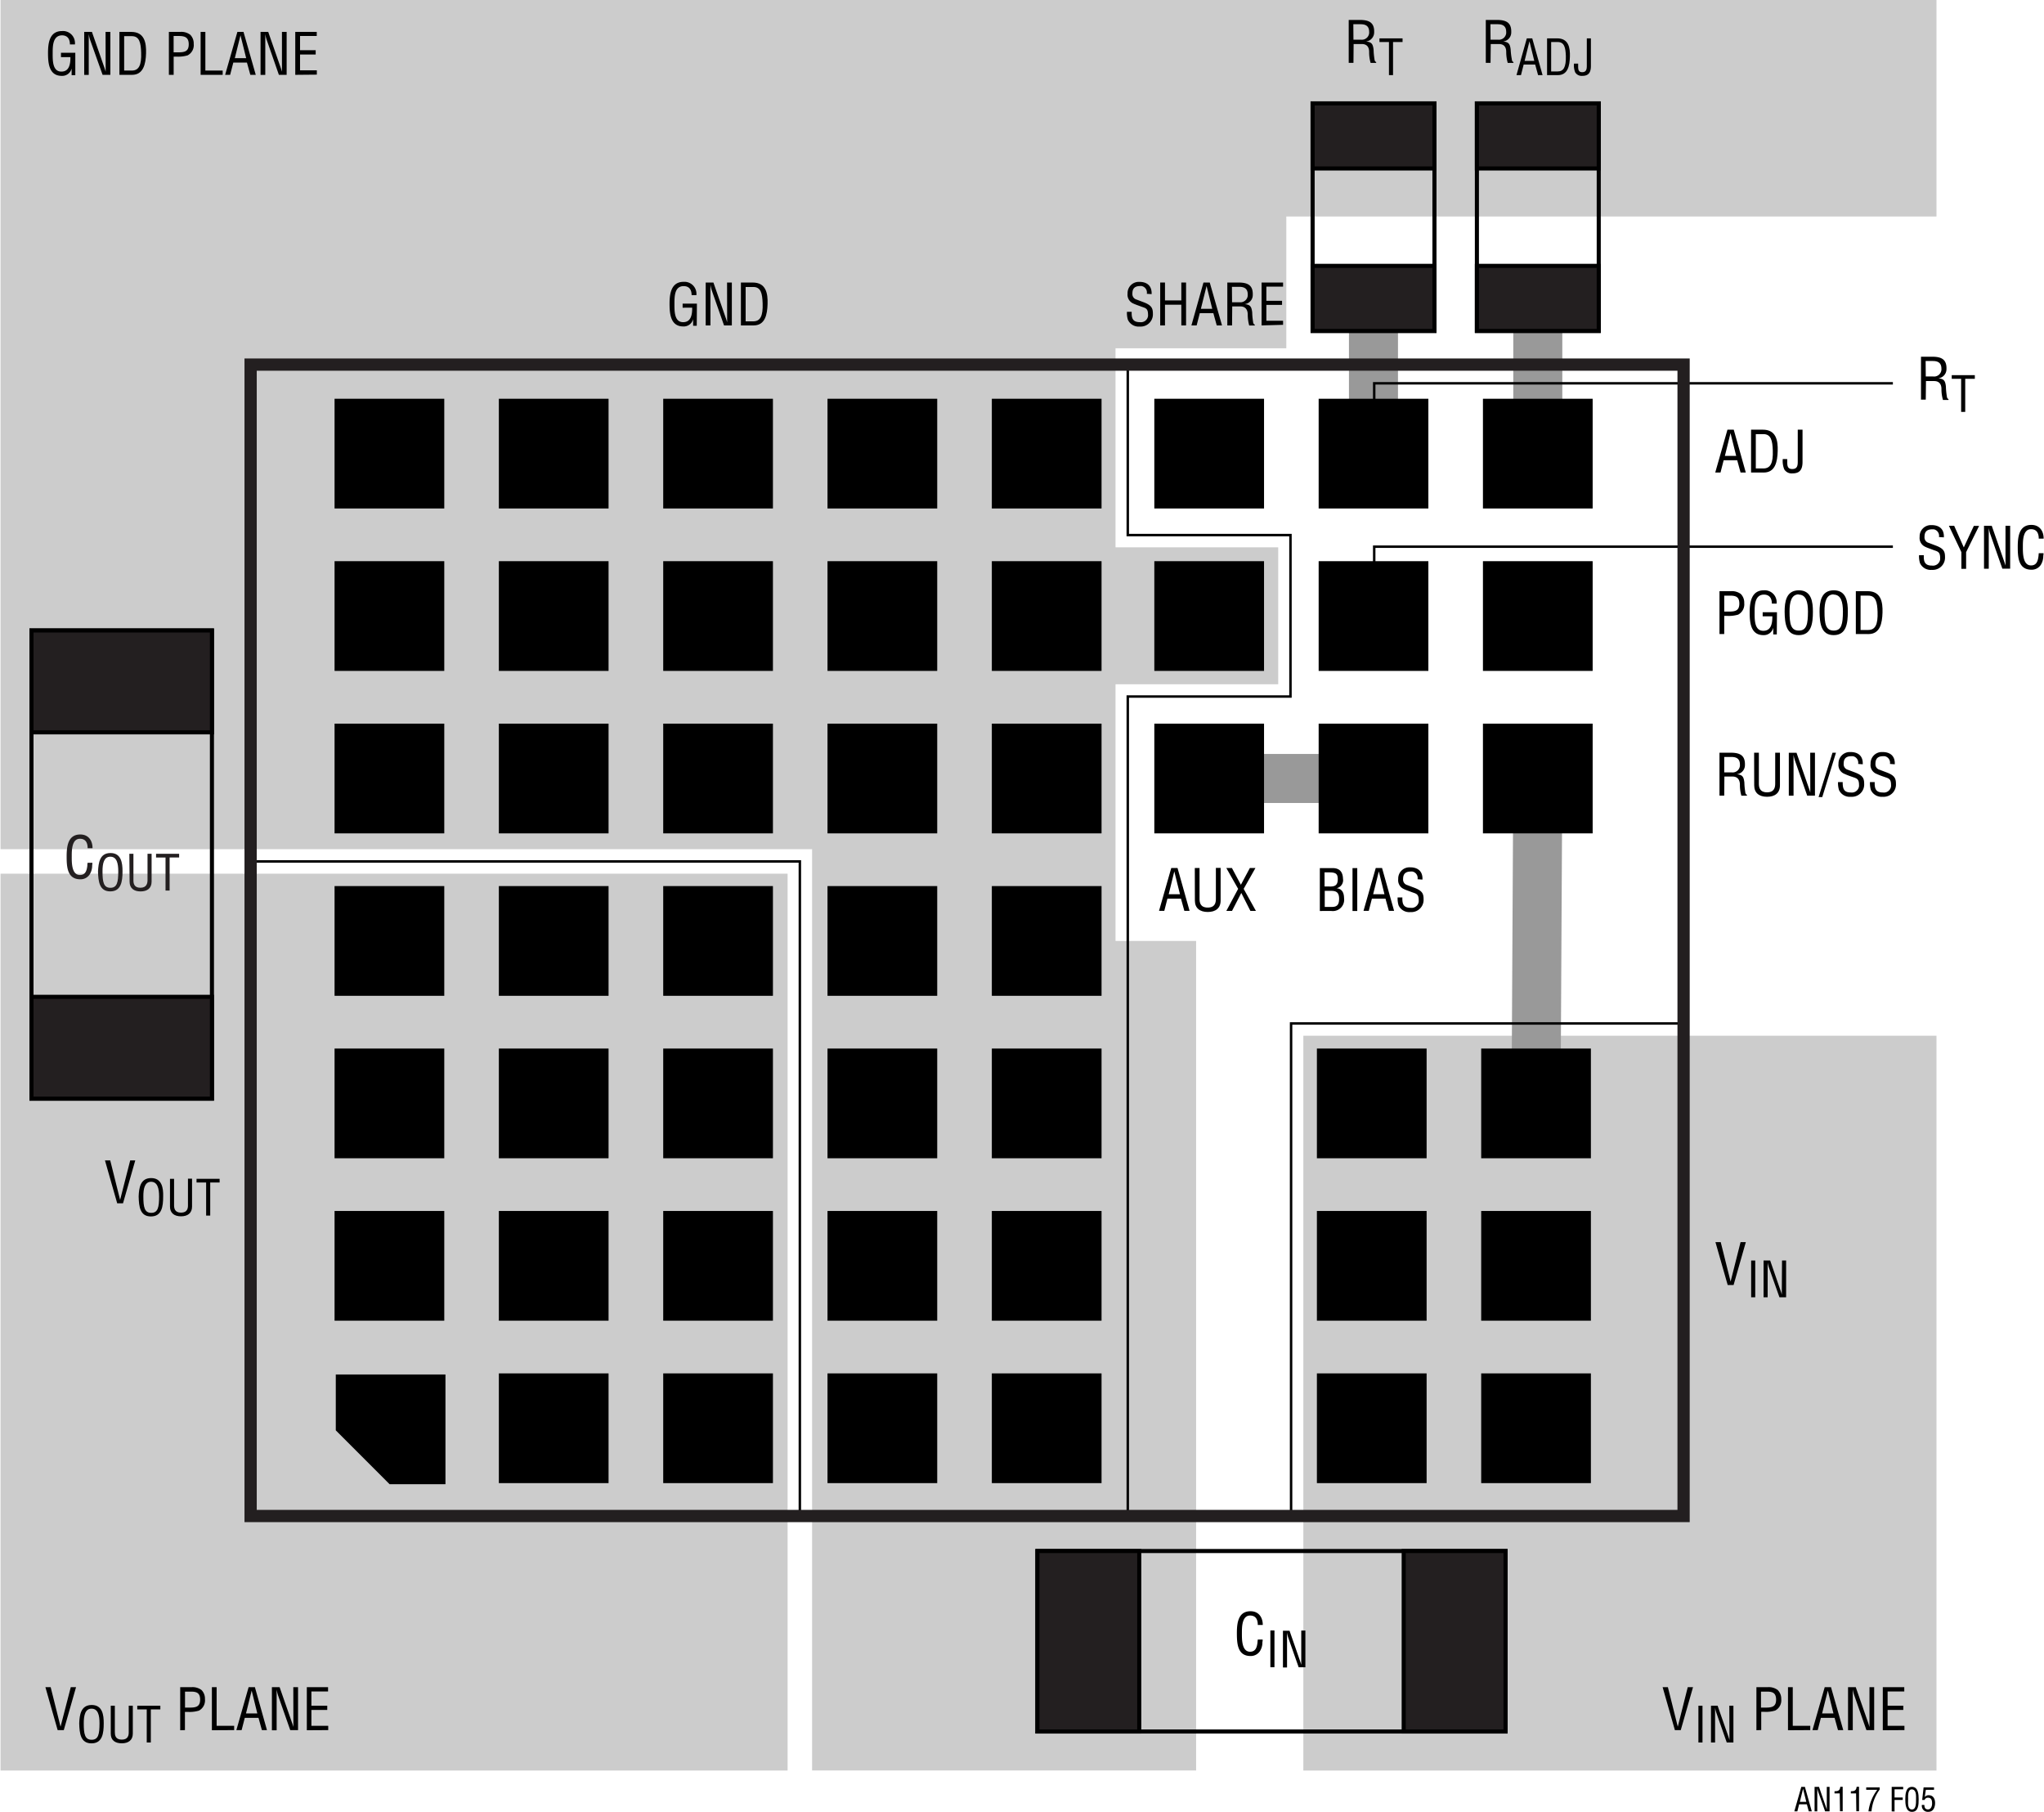<svg id="f067707e-218e-4136-b5d0-d5d29eaad568" data-name="fca97750-baf7-40ce-9e87-a0f94c0b8b31" xmlns="http://www.w3.org/2000/svg" width="6.95in" height="6.16in" viewBox="0 0 500.13 443.52"><title>AN117 F05</title><rect x="318.94" y="253.53" width="155" height="179.88" fill="#ccc"/><polygon points="0 0 0 207.87 198.68 207.87 198.68 433.39 292.69 433.39 292.69 230.33 272.96 230.33 272.96 167.5 312.79 167.5 312.79 133.98 272.96 133.98 272.96 85.25 314.77 85.25 314.77 53 473.94 53 473.94 0 0 0" fill="#ccc" fill-rule="evenodd"/><rect y="213.87" width="192.68" height="219.53" fill="#ccc"/><line x1="295.89" y1="190.56" x2="336.11" y2="190.56" fill="none" stroke="#999" stroke-width="12"/><line x1="376.34" y1="70.81" x2="376.34" y2="111.03" fill="none" stroke="#999" stroke-width="12"/><line x1="336.11" y1="70.81" x2="336.11" y2="111.03" fill="none" stroke="#999" stroke-width="12"/><line x1="376.34" y1="190.56" x2="375.91" y2="270.09" fill="none" stroke="#999" stroke-width="12"/><rect x="321.21" y="25.31" width="29.83" height="55.7" fill="none" stroke="#000" stroke-width="1"/><rect x="321.21" y="65.08" width="29.83" height="15.93" fill="#231f20" stroke="#000" stroke-width="1"/><rect x="321.21" y="25.31" width="29.83" height="15.93" fill="#231f20" stroke="#000" stroke-width="1"/><rect x="361.43" y="25.31" width="29.83" height="55.7" fill="none" stroke="#000" stroke-width="1"/><rect x="361.43" y="65.08" width="29.83" height="15.93" fill="#231f20" stroke="#000" stroke-width="1"/><rect x="361.43" y="25.31" width="29.83" height="15.93" fill="#231f20" stroke="#000" stroke-width="1"/><polyline points="62.7 210.87 195.68 210.87 195.68 370.33" fill="none" stroke="#000" stroke-width="0.6"/><polyline points="275.96 90.03 275.96 130.98 315.79 130.98 315.79 170.5 275.96 170.5 275.96 370.33" fill="none" stroke="#000" stroke-width="0.6"/><polyline points="411.05 250.53 315.94 250.53 315.94 371.11" fill="none" stroke="#000" stroke-width="0.6"/><polyline points="463.27 133.82 336.29 133.82 336.29 150.42" fill="none" stroke="#000" stroke-width="0.6"/><polyline points="463.27 93.83 336.29 93.83 336.29 104.43" fill="none" stroke="#000" stroke-width="0.6"/><rect x="61.22" y="89.25" width="350.81" height="281.85" fill="none" stroke="#231f20" stroke-width="3"/><rect x="242.68" y="336.19" width="26.86" height="26.86"/><rect x="242.68" y="216.9" width="26.86" height="26.86"/><rect x="242.68" y="256.67" width="26.86" height="26.86"/><rect x="242.68" y="177.14" width="26.86" height="26.86"/><rect x="242.68" y="137.37" width="26.86" height="26.86"/><rect x="242.68" y="97.61" width="26.86" height="26.86"/><rect x="242.68" y="296.43" width="26.86" height="26.86"/><rect x="202.45" y="336.19" width="26.86" height="26.86"/><rect x="202.45" y="216.9" width="26.86" height="26.86"/><rect x="202.45" y="256.67" width="26.86" height="26.86"/><rect x="202.45" y="177.14" width="26.86" height="26.86"/><rect x="202.45" y="137.37" width="26.86" height="26.86"/><rect x="202.45" y="97.61" width="26.86" height="26.86"/><rect x="202.45" y="296.43" width="26.86" height="26.86"/><rect x="362.48" y="256.67" width="26.86" height="26.86"/><rect x="362.48" y="296.43" width="26.86" height="26.86"/><rect x="322.26" y="336.19" width="26.86" height="26.86"/><rect x="322.26" y="256.67" width="26.86" height="26.86"/><rect x="322.26" y="296.43" width="26.86" height="26.86"/><rect x="162.23" y="336.19" width="26.86" height="26.86"/><rect x="162.23" y="216.9" width="26.86" height="26.86"/><rect x="162.23" y="256.67" width="26.86" height="26.86"/><rect x="162.23" y="177.14" width="26.86" height="26.86"/><rect x="162.23" y="137.37" width="26.86" height="26.86"/><rect x="162.23" y="97.61" width="26.86" height="26.86"/><rect x="362.91" y="177.14" width="26.86" height="26.86"/><rect x="362.91" y="137.37" width="26.86" height="26.86"/><rect x="362.91" y="97.61" width="26.86" height="26.86"/><rect x="322.69" y="177.14" width="26.86" height="26.86"/><rect x="322.69" y="137.37" width="26.86" height="26.86"/><rect x="322.69" y="97.61" width="26.86" height="26.86"/><rect x="282.46" y="177.14" width="26.86" height="26.86"/><rect x="282.46" y="137.37" width="26.86" height="26.86"/><rect x="282.46" y="97.61" width="26.86" height="26.86"/><rect x="162.23" y="296.43" width="26.86" height="26.86"/><rect x="121.99" y="336.19" width="26.86" height="26.86"/><rect x="121.99" y="216.9" width="26.86" height="26.86"/><rect x="121.99" y="256.67" width="26.86" height="26.86"/><rect x="121.99" y="177.14" width="26.86" height="26.86"/><rect x="121.99" y="137.37" width="26.86" height="26.86"/><rect x="121.99" y="97.61" width="26.86" height="26.86"/><rect x="121.99" y="296.43" width="26.86" height="26.86"/><rect x="81.77" y="216.9" width="26.86" height="26.86"/><rect x="81.77" y="256.67" width="26.86" height="26.86"/><rect x="81.77" y="177.14" width="26.86" height="26.86"/><rect x="81.77" y="137.37" width="26.86" height="26.86"/><rect x="81.77" y="97.61" width="26.86" height="26.86"/><rect x="81.77" y="296.43" width="26.86" height="26.86"/><polygon points="82.07 350.13 82.07 336.46 108.92 336.46 108.92 363.32 95.25 363.32 82.07 350.13"/><rect x="362.48" y="336.19" width="26.86" height="26.86"/><path d="M31.76,284.05H33l-3,10.51H28.58l-3-10.51h1.29l2.42,9.67h0Z" transform="translate(-0.02)"/><path d="M36.89,288.38c2.63,0,3,2.43,2.94,4.49,0,2.49-.33,4.9-3,4.9s-2.94-2.41-3-4.9C33.91,290.81,34.22,288.38,36.89,288.38Zm0,.9c-1.54,0-1.92,1.61-1.91,3.61,0,2.6.28,4,1.93,4s1.92-1.38,1.93-4c0-2-.41-3.61-2-3.61Z" transform="translate(-0.02)"/><path d="M41.5,288.56h1V295c0,.7.11,1.84,1.7,1.84s1.72-1.14,1.7-1.84v-6.47h1v6.83c0,1.6-1.07,2.38-2.7,2.38s-2.7-.78-2.7-2.38Z" transform="translate(-0.02)"/><path d="M48,288.56h5.65v.9h-2.3v8.1h-1v-8.1H48Z" transform="translate(-0.02)"/><path d="M17.21,413H18.5l-3,10.51H14L11,413h1.29l2.42,9.67h0Z" transform="translate(-0.02)"/><path d="M22.34,417.36c2.63,0,2.95,2.43,2.94,4.49,0,2.49-.34,4.9-3,4.9s-2.94-2.41-3-4.9C19.36,419.79,19.67,417.36,22.34,417.36Zm-.05.9c-1.53,0-1.91,1.61-1.9,3.61,0,2.61.27,4,1.93,4s1.92-1.37,1.93-4C24.26,419.87,23.88,418.26,22.29,418.26Z" transform="translate(-0.02)"/><path d="M27,417.54h1V424c0,.7.1,1.84,1.7,1.84s1.71-1.14,1.7-1.84v-6.47h1v6.83c0,1.6-1.07,2.38-2.7,2.38S27,426,27,424.37Z" transform="translate(-0.02)"/><path d="M33.49,417.54h5.65v.9H36.81v8.1h-1v-8.1H33.49Z" transform="translate(-0.02)"/><path d="M44,423.54V413h2.76a3.65,3.65,0,0,1,2.45.69,3,3,0,0,1,.85,2.24,2.82,2.82,0,0,1-1.48,2.81,7.81,7.81,0,0,1-2.72.31h-.7v4.46ZM45.18,418h1.13c1.6,0,2.58-.24,2.57-2s-1.08-1.94-2.5-1.91h-1.2Z" transform="translate(-0.02)"/><path d="M51.76,423.54V413h1.16v9.46h4.29v1.05Z" transform="translate(-0.02)"/><path d="M60.75,413h1.54l2.95,10.51H64l-.83-3H59.81l-.77,3H57.75Zm.75.84h0l-1.39,5.59h2.77Z" transform="translate(-0.02)"/><path d="M71.69,413h1.16v10.51H70.94L68,415.13a8.49,8.49,0,0,1-.39-1.58h0v10H66.45V413h1.89l3,8.6a9.61,9.61,0,0,1,.37,1.15h0V421.6Z" transform="translate(-0.02)"/><path d="M75,423.54V413h5.2v1.05H76.12v3.48H80v1.05H76.12v3.88h4.12v1.05Z" transform="translate(-0.02)"/><path d="M18.32,18.4h-.9V16.76h0A2.36,2.36,0,0,1,15,18.57c-3.12,0-3.36-3.11-3.36-5.58S12,7.6,15.09,7.6a2.93,2.93,0,0,1,3.14,2.72,2.53,2.53,0,0,1,0,.55H17c0-1.29-.56-2.19-1.89-2.22-2.3,0-2.33,2.59-2.33,4.39,0,1.59-.08,4.38,2,4.48s2.36-1.88,2.34-3.54H14.81V12.92h3.51Z" transform="translate(-0.02)"/><path d="M25.73,7.81H26.9V18.32H25L22,9.91a8.49,8.49,0,0,1-.39-1.58h0v10H20.5V7.81h1.89l3,8.6a11,11,0,0,1,.36,1.15h0V16.38Z" transform="translate(-0.02)"/><path d="M29.12,18.32V7.81H32c3.27,0,3.72,2.66,3.64,5.25s-.64,5.26-3.44,5.26Zm1.16-1.05h1.87c1.71,0,2.41-1.28,2.29-4.42-.08-2.39-.42-4-2.29-4H30.28Z" transform="translate(-0.02)"/><path d="M41.23,18.32V7.81H44a3.59,3.59,0,0,1,2.45.69,3,3,0,0,1,.86,2.24,2.82,2.82,0,0,1-1.49,2.81,8.05,8.05,0,0,1-2.72.31h-.7v4.46Zm1.16-5.51h1.14c1.59,0,2.57-.24,2.56-2s-1.07-2-2.49-2H42.39Z" transform="translate(-0.02)"/><path d="M49,18.32V7.81h1.16v9.46h4.24v1.05Z" transform="translate(-0.02)"/><path d="M58,7.81H59.5l3,10.51H61.17l-.83-3H57l-.77,3H55Zm.76.84h0l-1.39,5.59h2.78Z" transform="translate(-0.02)"/><path d="M68.9,7.81h1.16V18.32h-1.9L65.23,9.91a7.79,7.79,0,0,1-.4-1.58h0v10H63.67V7.81h1.88l3,8.6c.12.32.22.66.36,1.15h0V7.81Z" transform="translate(-0.02)"/><path d="M72.17,18.32V7.81h5.26v1H73.34v3.48h3.83v1.05H73.34v3.88h4.11v1.05Z" transform="translate(-0.02)"/><path d="M413.07,413h1.29l-3,10.51h-1.44l-3-10.51h1.29l2.42,9.67h0Z" transform="translate(-0.02)"/><path d="M415.68,426.54v-9h1v9Z" transform="translate(-0.02)"/><path d="M423.25,417.54h1v9h-1.63l-2.52-7.2a6.85,6.85,0,0,1-.34-1.35h0v8.55h-1v-9h1.62l2.59,7.4c.12.33.22.66.31,1h0v-1Z" transform="translate(-0.02)"/><path d="M429.88,423.54V413h2.76a3.65,3.65,0,0,1,2.45.69,3,3,0,0,1,.87,2.22,2.82,2.82,0,0,1-1.48,2.81,7.86,7.86,0,0,1-2.72.31h-.7v4.46ZM431,418h1.14c1.59,0,2.58-.24,2.56-2s-1.08-1.94-2.49-1.91H431Z" transform="translate(-0.02)"/><path d="M437.61,423.54V413h1.17v9.46h4.28v1.05Z" transform="translate(-0.02)"/><path d="M446.6,413h1.54l3,10.51h-1.29l-.83-3h-3.36l-.77,3H443.6Zm.76.84h0l-1.4,5.59h2.78Z" transform="translate(-0.02)"/><path d="M457.55,413h1.16v10.51h-1.9l-2.94-8.41a8.51,8.51,0,0,1-.4-1.58h0v10h-1.16V413h1.89l3,8.6c.12.32.22.66.36,1.15h0V413Z" transform="translate(-0.02)"/><path d="M460.82,423.54V413h5.26v1.05H462v3.48h3.84v1.05H462v3.88h4.12v1.05Z" transform="translate(-0.02)"/><path d="M426,304.05h1.29l-3,10.51h-1.44l-3-10.51h1.29l2.42,9.67h0Z" transform="translate(-0.02)"/><path d="M428.59,317.56v-9h1v9Z" transform="translate(-0.02)"/><path d="M436.15,308.56h1v9h-1.63l-2.55-7.2a6.36,6.36,0,0,1-.34-1.35h0v8.55h-1v-9h1.62l2.54,7.37a6.82,6.82,0,0,1,.31,1h0v-1Z" transform="translate(-0.02)"/><path d="M364.79,15.39h-1.16V4.88h2.7c2.2,0,3.6.58,3.53,3a2.24,2.24,0,0,1-2,2.28h0c1.36.13,1.7.56,1.86,2A16.71,16.71,0,0,0,370,14.5c0,.2.12.66.4.66v.24H369a9.74,9.74,0,0,1-.37-2.68c0-1.05-.42-1.94-1.79-1.94h-2Zm0-5.68h1.83a1.79,1.79,0,0,0,2-1.56,2.29,2.29,0,0,0,0-.37c0-1.81-1.44-1.85-2.22-1.85h-1.64Z" transform="translate(-0.02)"/><path d="M373.67,9.39H375l2.53,9h-1.1l-.71-2.59h-2.82l-.66,2.59h-1.1Zm.65.72h0l-1.19,4.79h2.37Z" transform="translate(-0.02)"/><path d="M378.63,18.39v-9h2.47c2.81,0,3.19,2.28,3.12,4.5s-.51,4.5-2.94,4.5Zm1-.9h1.6c1.46,0,2.06-1.09,2-3.78-.08-2.05-.36-3.42-2-3.42h-1.6Z" transform="translate(-0.02)"/><path d="M386.24,15.57v.53c0,.8,0,1.57,1,1.57s1.12-.77,1.12-1.57V9.39h1v6.78c0,1.89-.86,2.4-2.12,2.4a1.85,1.85,0,0,1-1.72-.85,4.64,4.64,0,0,1-.31-2.15Z" transform="translate(-0.02)"/><path d="M422.79,105.18h1.54l2.95,10.49H426l-.82-3h-3.32l-.77,3h-1.29Zm.75.84h0l-1.38,5.58h2.77Z" transform="translate(-0.02)"/><path d="M428.57,115.67V105.18h2.88c3.28,0,3.72,2.66,3.64,5.25s-.58,5.24-3.43,5.24Zm1.16-1h1.86c1.71,0,2.41-1.27,2.3-4.4-.08-2.4-.42-4-2.3-4h-1.86Z" transform="translate(-0.02)"/><path d="M437.43,112.38v.6c0,.94,0,1.83,1.22,1.83S440,114,440,113v-7.82h1.17v7.9c0,2.21-1,2.8-2.48,2.8a2.11,2.11,0,0,1-2-1,5.49,5.49,0,0,1-.36-2.51Z" transform="translate(-0.02)"/><path d="M331.23,15.39h-1.16V4.88h2.7c2.2,0,3.6.58,3.53,3a2.26,2.26,0,0,1-2,2.28h0c1.35.13,1.69.56,1.86,2a16.69,16.69,0,0,0,.22,2.34c0,.2.13.66.41.66v.24h-1.36a9.36,9.36,0,0,1-.36-2.68c0-1.05-.42-1.94-1.8-1.94h-2Zm0-5.68h1.84a1.79,1.79,0,0,0,2-1.56,1.53,1.53,0,0,0,0-.37c0-1.81-1.44-1.85-2.23-1.85H331.2Z" transform="translate(-0.02)"/><path d="M337.6,9.39h5.65v.9h-2.33v8.1h-1v-8.1h-2.33Z" transform="translate(-0.02)"/><path d="M471.34,97.83h-1.17V87.32h2.71c2.2,0,3.6.58,3.53,3a2.27,2.27,0,0,1-2,2.29h0c1.36.13,1.7.56,1.86,2A16.71,16.71,0,0,0,476.5,97c0,.2.12.66.4.66v.24h-1.35a9.37,9.37,0,0,1-.37-2.68c0-1-.42-1.94-1.79-1.94h-2Zm0-5.67h1.83a1.8,1.8,0,0,0,2-1.58,1.45,1.45,0,0,0,0-.36c0-1.8-1.44-1.85-2.22-1.85h-1.64Z" transform="translate(-0.02)"/><path d="M477.7,91.83h5.65v.9H481v8.1h-1v-8.1H477.7Z" transform="translate(-0.02)"/><path d="M170.46,79.75h-.89V78.11h0a2.35,2.35,0,0,1-2.41,1.8c-3.12,0-3.36-3.11-3.36-5.57s.4-5.35,3.44-5.35a2.94,2.94,0,0,1,3.14,2.72,3.25,3.25,0,0,1,0,.54h-1.18c0-1.29-.56-2.19-1.89-2.21C165,70,165,72.59,165,74.38c0,1.6-.08,4.39,2,4.48s2.36-1.87,2.34-3.54H167v-1h3.5Z" transform="translate(-0.02)"/><path d="M177.88,69.16h1.17v10.5h-1.91l-2.94-8.4a8.79,8.79,0,0,1-.39-1.59h0v10h-1.16V69.16h1.89l3,8.6a11.77,11.77,0,0,1,.36,1.15h0V77.73Z" transform="translate(-0.02)"/><path d="M181.27,79.66V69.16h2.88c3.28,0,3.73,2.66,3.65,5.25s-.59,5.25-3.44,5.25Zm1.16-1h1.87c1.7,0,2.4-1.27,2.29-4.41-.08-2.4-.42-4-2.29-4h-1.87Z" transform="translate(-0.02)"/><path d="M323,223v-10.5h3c1.9-.05,2.62,1,2.67,2.61a2,2,0,0,1-1.57,2.31h0c1.39.16,1.81,1.17,1.83,2.46a2.76,2.76,0,0,1-2.36,3.11,3.06,3.06,0,0,1-.8,0Zm1.16-6h1c1.41.07,2.24-.18,2.23-1.8,0-1.3-.48-1.68-2.24-1.65h-1Zm1.84,5c1.26,0,1.72-.61,1.72-2,0-2.07-1.33-1.93-2.52-1.93h-1V222Z" transform="translate(-0.02)"/><path d="M331,223v-10.5h1.16V223Z" transform="translate(-0.02)"/><path d="M336.69,212.47h1.54l2.95,10.5H339.9l-.83-3h-3.32l-.77,3h-1.29Zm.75.84h0l-1.39,5.59h2.77Z" transform="translate(-0.02)"/><path d="M346.92,215.23a1.61,1.61,0,0,0-1.27-1.89,1.29,1.29,0,0,0-.39,0c-1.7,0-1.88,1.07-1.88,1.88a1.38,1.38,0,0,0,1,1.43l1.67.63c2,.74,2.35,1.44,2.35,2.83a3,3,0,0,1-2.84,3.16h-.42a2.86,2.86,0,0,1-2.87-1.67,5.92,5.92,0,0,1-.23-1.92h1.17c-.06,1.56.24,2.54,2,2.54a1.76,1.76,0,0,0,2-1.5,1.94,1.94,0,0,0,0-.34c0-1.59-.65-1.61-1.71-2-.57-.23-1.5-.52-2.06-.82a2.33,2.33,0,0,1-1.25-2.38,2.75,2.75,0,0,1,2.64-2.87,2.81,2.81,0,0,1,.29,0c1.92,0,3.1,1,3,3Z" transform="translate(-0.02)"/><path d="M286.63,212.47h1.53l2.95,10.5h-1.28l-.83-3h-3.31l-.77,3h-1.29Zm.74.84h0L286,218.9h2.76Z" transform="translate(-0.02)"/><path d="M292.39,212.47h1.16V220c0,.83.12,2.16,2,2.16s2-1.33,2-2.16v-7.55h1.16v8c0,1.88-1.25,2.79-3.15,2.79s-3.15-.91-3.15-2.79Z" transform="translate(-0.02)"/><path d="M303,217.58l-2.9-5.11h1.37l2.2,4.11,2.2-4.11h1.37l-2.89,5.11,3,5.4H306l-2.23-4.4-2.27,4.4h-1.39Z" transform="translate(-0.02)"/><path d="M280.64,71.92a1.62,1.62,0,0,0-1.26-1.9,1.29,1.29,0,0,0-.39,0c-1.7,0-1.88,1.06-1.88,1.87a1.38,1.38,0,0,0,1,1.43l1.66.63c2,.74,2.36,1.45,2.36,2.83a3,3,0,0,1-2.84,3.16,3.09,3.09,0,0,1-.43,0A2.88,2.88,0,0,1,276,78.25a5.65,5.65,0,0,1-.22-1.92h1.16c-.06,1.55.24,2.53,2,2.53a1.76,1.76,0,0,0,2-1.5,1.83,1.83,0,0,0,0-.33c0-1.6-.64-1.61-1.71-2-.57-.22-1.5-.52-2.06-.81a2.35,2.35,0,0,1-1.24-2.38A2.75,2.75,0,0,1,278.58,69h.24c1.91,0,3.09,1,3,3Z" transform="translate(-0.02)"/><path d="M283.92,79.66V69.16h1.17v4.38h4V69.16h1.16v10.5h-1.16V74.59h-4v5.07Z" transform="translate(-0.02)"/><path d="M294.51,69.16h1.54l3,10.5h-1.29l-.83-3h-3.32l-.77,3h-1.28Zm.76.84h0l-1.39,5.59h2.78Z" transform="translate(-0.02)"/><path d="M301.51,79.66h-1.16V69.16h2.7c2.2,0,3.6.57,3.53,3a2.25,2.25,0,0,1-2,2.29h0c1.35.12,1.69.56,1.86,2a17,17,0,0,0,.22,2.34c0,.19.13.65.41.65v.24h-1.36a10,10,0,0,1-.36-2.67c0-1-.42-2-1.8-2h-2Zm0-5.67h1.84a1.81,1.81,0,0,0,2-1.58,2,2,0,0,0,0-.35c0-1.81-1.44-1.85-2.23-1.85h-1.64Z" transform="translate(-0.02)"/><path d="M308.74,79.66V69.16H314v1h-4.09v3.47h3.84v1h-3.84v3.88H314v1Z" transform="translate(-0.02)"/><path d="M422,194.75h-1.16v-10.5h2.7c2.2,0,3.6.57,3.53,3a2.25,2.25,0,0,1-2,2.28h0c1.35.12,1.69.56,1.86,2a17,17,0,0,0,.22,2.34c0,.2.13.66.41.66v.24h-1.36a9.32,9.32,0,0,1-.36-2.68c0-1-.42-2-1.8-2h-2Zm0-5.68h1.84a1.79,1.79,0,0,0,2-1.58,2,2,0,0,0,0-.35c0-1.81-1.44-1.85-2.23-1.85H422Z" transform="translate(-0.02)"/><path d="M429.32,184.25h1.16v7.54c0,.83.13,2.16,2,2.16s2-1.33,2-2.16v-7.54h1.16v8c0,1.88-1.24,2.79-3.15,2.79s-3.15-.91-3.15-2.79Z" transform="translate(-0.02)"/><path d="M443.05,184.25h1.16v10.5h-1.9l-2.94-8.41a9.51,9.51,0,0,1-.4-1.57h0v10h-1.16v-10.5h1.89l3,8.59a9.61,9.61,0,0,1,.37,1.15h0v-1.18Z" transform="translate(-0.02)"/><path d="M445.1,195.12l3.41-10.87h.85L446,195.12Z" transform="translate(-0.02)"/><path d="M454.78,187a1.61,1.61,0,0,0-1.26-1.89,2.83,2.83,0,0,0-.41,0c-1.69,0-1.87,1.06-1.87,1.88a1.39,1.39,0,0,0,1,1.43l1.67.63c2,.74,2.35,1.44,2.35,2.83a3,3,0,0,1-2.83,3.16,2.48,2.48,0,0,1-.47,0,2.88,2.88,0,0,1-2.87-1.67,5.92,5.92,0,0,1-.23-1.92H451c0,1.56.24,2.54,2,2.54a1.77,1.77,0,0,0,2-1.52,1.69,1.69,0,0,0,0-.32c0-1.6-.65-1.61-1.71-2a19.13,19.13,0,0,1-2.06-.81,2.32,2.32,0,0,1-1.25-2.38,2.77,2.77,0,0,1,2.64-2.87h.29c1.92,0,3.1,1,3,3Z" transform="translate(-0.02)"/><path d="M462.57,187a1.62,1.62,0,0,0-1.29-1.89,2.34,2.34,0,0,0-.38,0c-1.7,0-1.88,1.06-1.88,1.88a1.37,1.37,0,0,0,1,1.43l1.66.63c2,.74,2.36,1.44,2.36,2.83a3,3,0,0,1-2.83,3.16,2.16,2.16,0,0,1-.44,0,2.88,2.88,0,0,1-2.87-1.67,5.91,5.91,0,0,1-.22-1.92h1.16c-.06,1.56.24,2.54,2,2.54a1.76,1.76,0,0,0,2-1.5,1.9,1.9,0,0,0,0-.34c0-1.6-.64-1.61-1.71-2a19.13,19.13,0,0,1-2.06-.81,2.33,2.33,0,0,1-1.24-2.38,2.76,2.76,0,0,1,2.62-2.87h.3c1.92,0,3.1,1,3,3Z" transform="translate(-0.02)"/><path d="M420.84,155.21v-10.5h2.76a3.69,3.69,0,0,1,2.45.68,3,3,0,0,1,.85,2.25,2.85,2.85,0,0,1-1.48,2.81,8.11,8.11,0,0,1-2.72.31H422v4.45Zm1.16-5.5h1.14c1.59,0,2.57-.24,2.56-2s-1.08-1.93-2.49-1.9H422Z" transform="translate(-0.02)"/><path d="M434.87,155.3H434v-1.64h0a2.35,2.35,0,0,1-2.41,1.81c-3.13,0-3.36-3.11-3.36-5.58s.43-5.39,3.47-5.39a2.93,2.93,0,0,1,3.13,2.71,3.35,3.35,0,0,1,0,.55h-1.17c0-1.29-.56-2.18-1.9-2.21-2.29,0-2.32,2.59-2.32,4.38,0,1.6-.08,4.39,2,4.48s2.35-1.87,2.34-3.54h-2.37v-1h3.5Z" transform="translate(-0.02)"/><path d="M440.28,144.5c3.06,0,3.44,2.83,3.43,5.24,0,2.91-.39,5.73-3.46,5.73s-3.43-2.82-3.46-5.73C436.79,147.33,437.15,144.5,440.28,144.5Zm-.06,1c-1.79,0-2.24,1.88-2.23,4.21,0,3,.33,4.65,2.26,4.65s2.24-1.61,2.25-4.65c0-2.28-.43-4.16-2.28-4.16Z" transform="translate(-0.02)"/><path d="M448.83,144.5c3.07,0,3.45,2.83,3.43,5.24,0,2.91-.39,5.73-3.46,5.73s-3.43-2.82-3.46-5.73C445.34,147.33,445.71,144.5,448.83,144.5Zm-.06,1c-1.79,0-2.24,1.88-2.22,4.21,0,3,.32,4.65,2.25,4.65s2.24-1.61,2.26-4.65c0-2.28-.44-4.16-2.29-4.16Z" transform="translate(-0.02)"/><path d="M454.22,155.21v-10.5h2.88c3.28,0,3.73,2.66,3.65,5.25s-.59,5.25-3.44,5.25Zm1.16-1h1.86c1.71,0,2.41-1.27,2.3-4.41-.08-2.4-.42-4-2.3-4h-1.86Z" transform="translate(-0.02)"/><path d="M474.57,131.46a1.61,1.61,0,0,0-1.27-1.89l-.39,0c-1.7,0-1.88,1.07-1.88,1.88a1.38,1.38,0,0,0,1,1.43l1.67.63c2,.74,2.35,1.44,2.35,2.83a3,3,0,0,1-2.83,3.16,3.05,3.05,0,0,1-.43,0,2.88,2.88,0,0,1-2.87-1.67,5.92,5.92,0,0,1-.23-1.92h1.17c-.06,1.56.24,2.54,2,2.54a1.77,1.77,0,0,0,2-1.5,1.93,1.93,0,0,0,0-.34c0-1.59-.65-1.61-1.71-2-.57-.23-1.5-.52-2.06-.82a2.36,2.36,0,0,1-1.25-2.38,2.76,2.76,0,0,1,2.64-2.87h.29c1.92,0,3.1,1,3,3Z" transform="translate(-0.02)"/><path d="M480.65,134l2.46-5.27h1.29l-3.18,6.43v4.08h-1.16v-4.08L477,128.7h1.29Z" transform="translate(-0.02)"/><path d="M490.86,128.7H492v10.51h-1.91l-2.94-8.41a8.49,8.49,0,0,1-.39-1.58h0v10h-1.16V128.7h1.89l3,8.6c.14.38.26.76.37,1.15h0v-1.18Z" transform="translate(-0.02)"/><path d="M499,131.85c0-1.24-.43-2.31-1.89-2.31-2,0-2,2.87-2,4.26s-.08,4.61,2,4.61c1.39,0,1.68-1.14,1.83-2.29l.06-.71h1.17a2.32,2.32,0,0,1-.06.64,4.16,4.16,0,0,1-.61,2.23,2.66,2.66,0,0,1-2.29,1.18c-3.23,0-3.35-3.13-3.35-5.63s.35-5.34,3.34-5.34c2,0,3,1.49,3,3.36Z" transform="translate(-0.02)"/><path d="M440.87,437.4h.88l1.69,6h-.74l-.47-1.73h-1.89l-.44,1.73h-.74Zm.43.48h0l-.79,3.19h1.58Z" transform="translate(-0.02)"/><path d="M447.13,437.4h.66v6H446.7L445,438.6a6.57,6.57,0,0,1-.22-.9h0v5.7h-.66v-6h1.08l1.7,4.91c.07.18.13.38.21.66h0V437.4Z" transform="translate(-0.02)"/><path d="M450.28,439H449v-.52c.86,0,1.33-.17,1.42-1.11H451v6h-.66Z" transform="translate(-0.02)"/><path d="M454.28,439H453v-.52c.86,0,1.33-.17,1.42-1.11H455v6h-.66Z" transform="translate(-0.02)"/><path d="M456.76,437.52h3.29v.55a10.6,10.6,0,0,0-2,5.33h-.74a11,11,0,0,1,2.16-5.28h-2.71Z" transform="translate(-0.02)"/><path d="M463,443.4v-6h2.81v.6h-2.11v2h2v.6h-2v2.83Z" transform="translate(-0.02)"/><path d="M466.33,440.45c0-1.12.07-3.05,1.63-3.05s1.64,1.9,1.64,3.05c0,1.36-.07,3.07-1.64,3.07S466.33,441.51,466.33,440.45Zm1.63,2.49c1,0,1-1.43,1-2.58,0-.85.09-2.27-1-2.34s-.94,1.79-.94,2.34C467,441.49,466.86,442.94,468,442.94Z" transform="translate(-0.02)"/><path d="M471,441.83c0,.64.21,1.09.89,1.09s1-.71,1-1.45-.15-1.41-1-1.41a.84.84,0,0,0-.84.55h-.59l.35-3.09h2.55v.6h-2l-.27,1.76h0a1.17,1.17,0,0,1,1-.43c1.1,0,1.53.93,1.53,1.91s-.4,2.15-1.64,2.15a1.46,1.46,0,0,1-1.6-1.3,1.7,1.7,0,0,1,0-.39Z" transform="translate(-0.02)"/><path d="M21.34,207.63c0-1.25-.43-2.31-1.89-2.31-2,0-2,2.87-2,4.26s-.09,4.61,2,4.61c1.39,0,1.68-1.14,1.82-2.29a2.45,2.45,0,0,1,.07-.71H22.5a2.76,2.76,0,0,1-.05.64,4,4,0,0,1-.62,2.23,2.64,2.64,0,0,1-2.28,1.18c-3.24,0-3.35-3.13-3.35-5.63s.35-5.34,3.34-5.34c2,0,3,1.48,3,3.36Z" transform="translate(-0.02)" fill="#231f20"/><path d="M26.94,208.81c2.62,0,2.95,2.42,2.94,4.49,0,2.49-.34,4.9-3,4.9s-2.94-2.41-3-4.9C24,211.23,24.26,208.81,26.94,208.81Zm-.05.9c-1.54,0-1.92,1.61-1.91,3.61,0,2.6.28,4,1.93,4s1.92-1.38,1.93-4c0-2-.37-3.61-1.95-3.61Z" transform="translate(-0.02)" fill="#231f20"/><path d="M31.55,209h1v6.46c0,.71.11,1.85,1.7,1.85S36,216.14,36,215.43V209h1v6.82c0,1.61-1.06,2.39-2.7,2.39s-2.69-.78-2.69-2.39Z" transform="translate(-0.02)" fill="#231f20"/><path d="M38.09,209h5.65v.9H41.41V218h-1v-8.09H38.09Z" transform="translate(-0.02)" fill="#231f20"/><rect x="7.57" y="154.33" width="44.18" height="114.61" fill="none" stroke="#000" stroke-width="1"/><rect x="7.57" y="154.33" width="44.18" height="24.94" fill="#231f20" stroke="#000" stroke-width="1"/><rect x="7.57" y="244.01" width="44.18" height="24.93" fill="#231f20" stroke="#000" stroke-width="1"/><path d="M307.81,397.77c0-1.25-.43-2.31-1.89-2.31-2,0-2,2.87-2,4.26s-.09,4.6,2,4.6c1.39,0,1.68-1.13,1.82-2.28,0-.24.05-.48.07-.71H309a2.32,2.32,0,0,1-.06.64,4,4,0,0,1-.62,2.23,2.69,2.69,0,0,1-2.28,1.17c-3.23,0-3.35-3.12-3.35-5.63s.35-5.33,3.34-5.33c2,0,3,1.48,3,3.36Z" transform="translate(-0.02)"/><path d="M310.89,408.11v-9h1v9Z" transform="translate(-0.02)"/><path d="M318.46,399.13h1v9h-1.64L315.31,401a7.12,7.12,0,0,1-.34-1.36h0v8.54h-1v-9h1.61l2.56,7.36a9.26,9.26,0,0,1,.31,1h0v-8.36Z" transform="translate(-0.02)"/><rect x="253.84" y="379.67" width="114.61" height="44.18" fill="none" stroke="#000" stroke-width="1"/><rect x="253.84" y="379.67" width="24.93" height="44.18" fill="#231f20" stroke="#000" stroke-width="1"/><rect x="343.51" y="379.67" width="24.93" height="44.18" fill="#231f20" stroke="#000" stroke-width="1"/></svg>